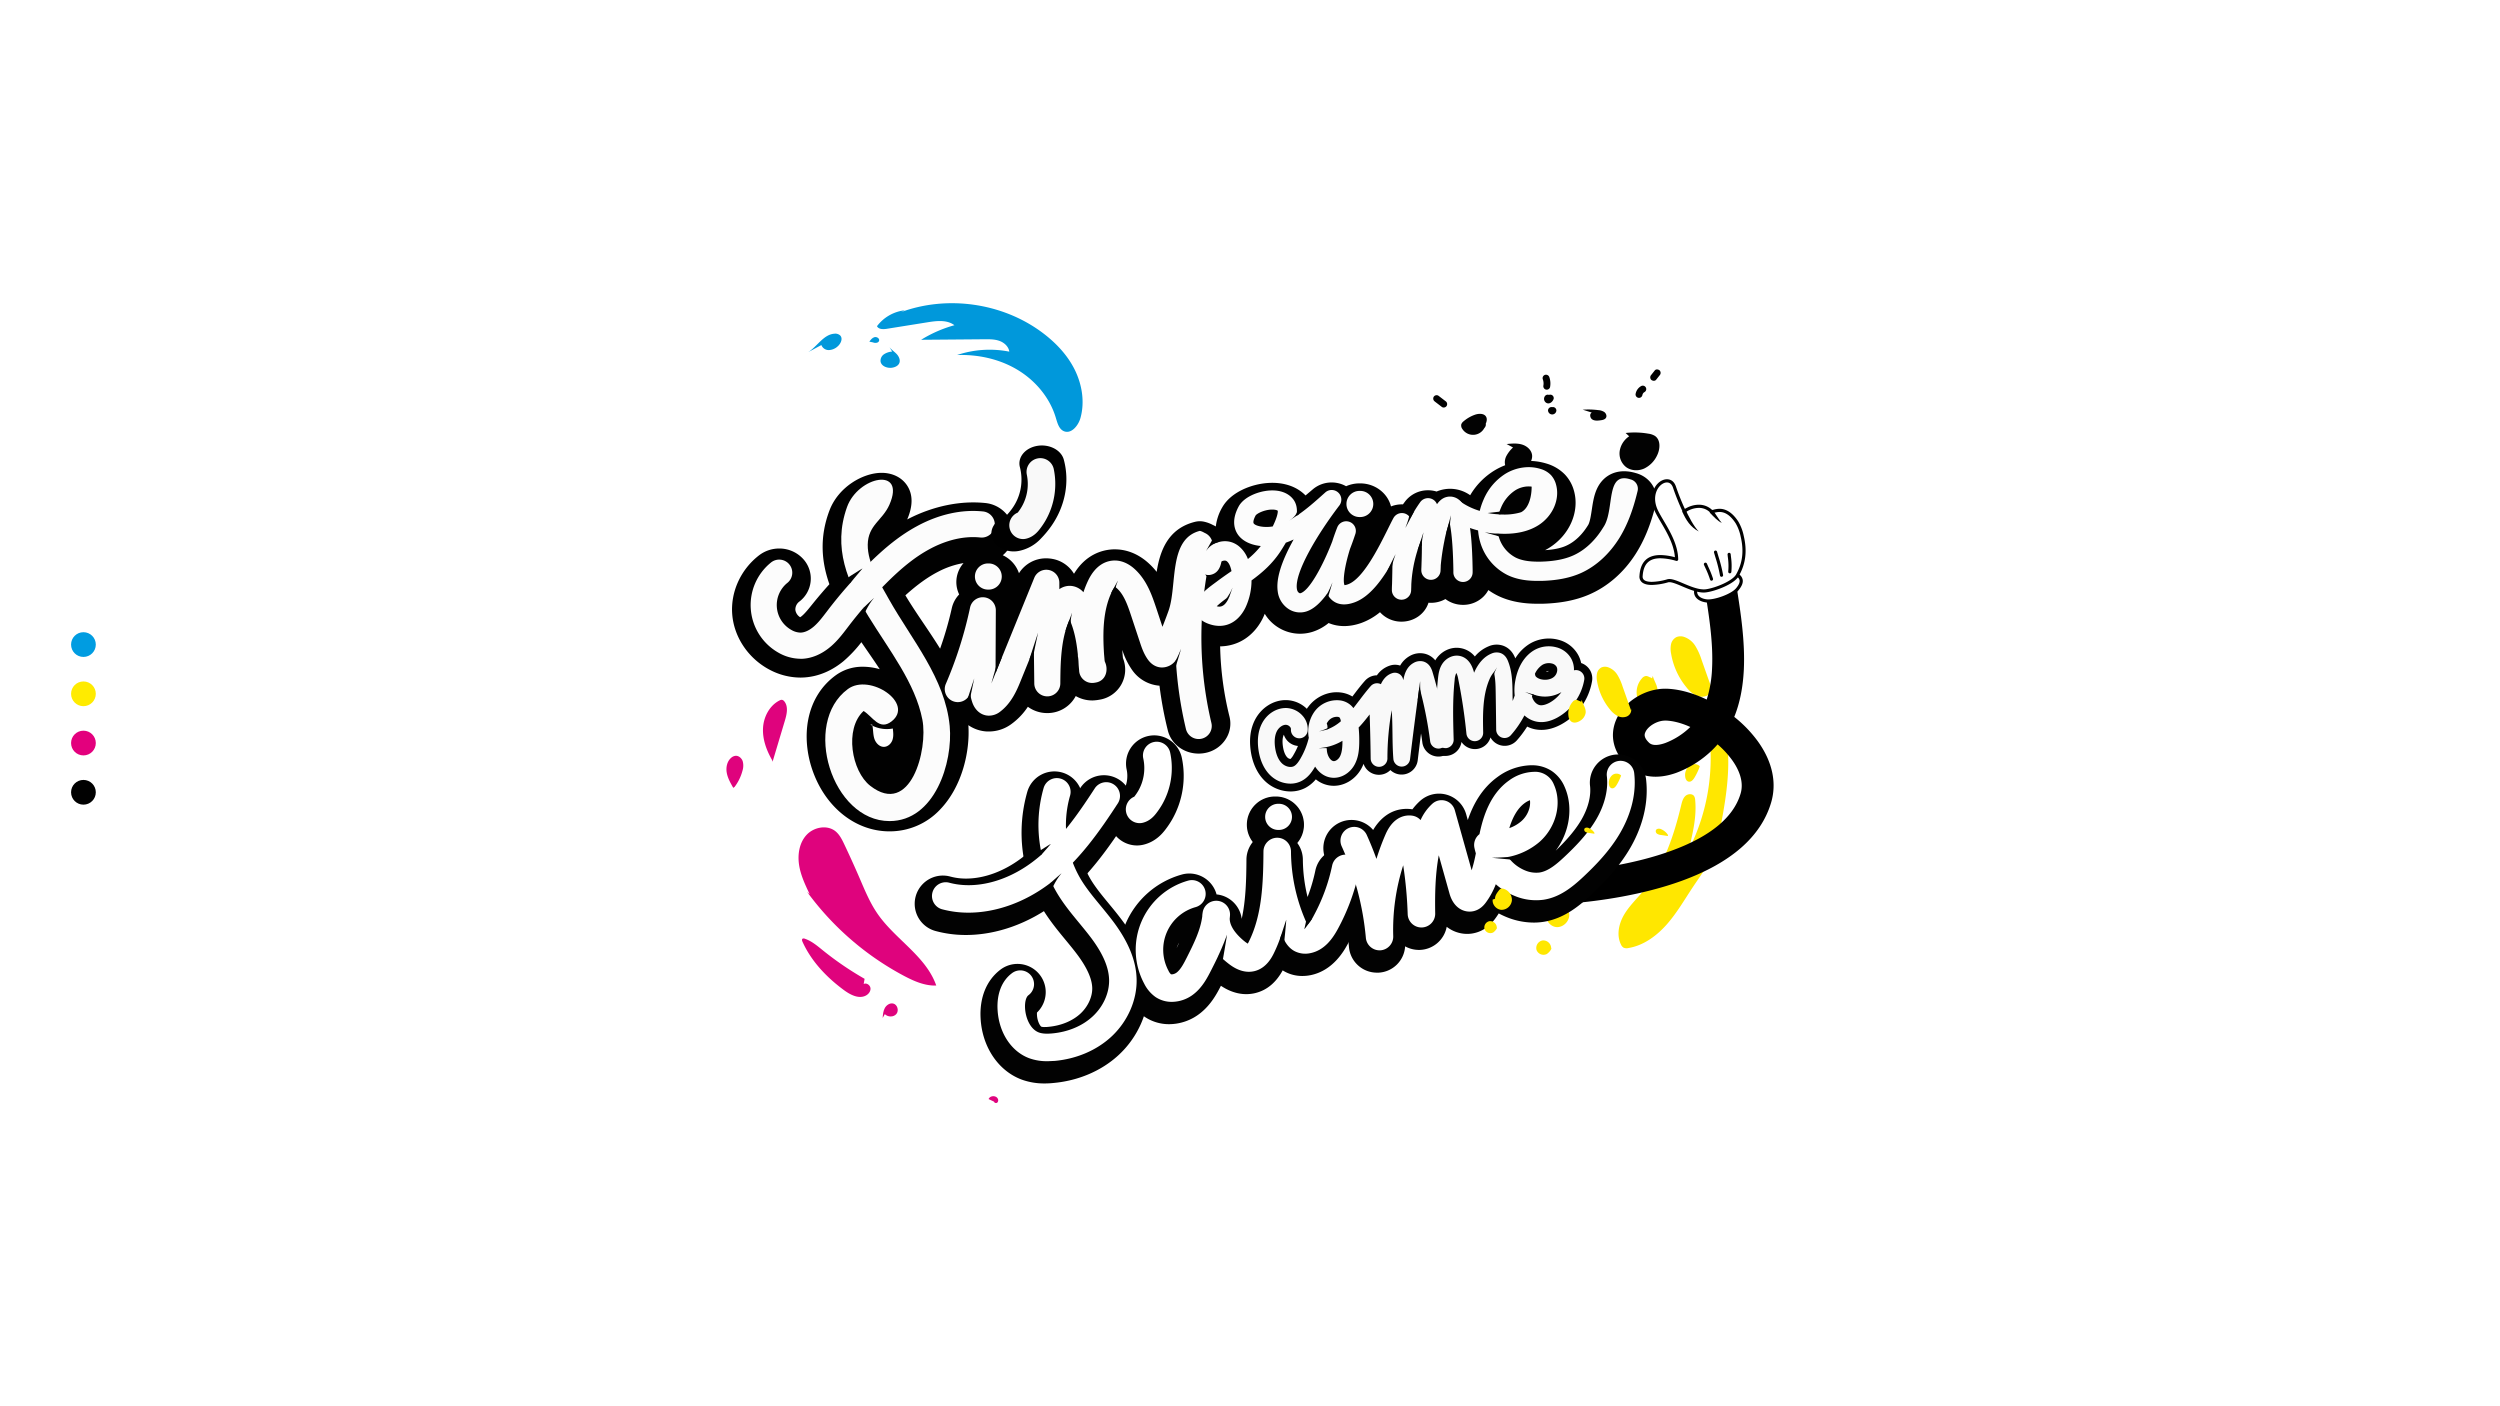 <svg xmlns="http://www.w3.org/2000/svg" viewBox="0 0 1920 1080"><defs><style>.cls-1{fill:#fff;}.cls-2{fill:#020202;}.cls-3{fill:#010101;}.cls-4{fill:#fcfcfc;}.cls-5{fill:#f9f9f9;}.cls-6{fill:#ffe700;}.cls-7{fill:#df037d;}.cls-8{fill:#0098db;}.cls-9{fill:#010202;}.cls-10{fill:#e3007d;}.cls-11{fill:#ffeb00;}.cls-12{fill:#009ce1;}</style></defs><title>jim</title><g id="Calque_2" data-name="Calque 2"><g id="Calque_1-2" data-name="Calque 1"><rect class="cls-1" width="1920" height="1080"/><path class="cls-2" d="M1126.09,323.68c-1.52,2.13-3,5.2-1.23,7.13a5,5,0,0,0,2.61,1.25,14.89,14.89,0,0,0,10.53-1.7c1.76-1,3.46-2.83,3.08-4.84-.45-2.41-3.79-3.29-5.95-2.12s-3.28,3.6-4,5.93a3.84,3.84,0,0,0-.27,2.08,2.76,2.76,0,0,0,3.24,1.77,6.39,6.39,0,0,0,3.34-2.23,21.09,21.09,0,0,0,3.47-5.2c.8-1.71,1.35-3.74.54-5.44-1.39-2.92-5.58-2.87-8.64-1.81a27.24,27.24,0,0,0-8.78,5.06,5.21,5.21,0,0,0-1.76,2.3,4.53,4.53,0,0,0,.79,3.57,9.78,9.78,0,0,0,17-.88"/><path class="cls-2" d="M1162,343.67a24.58,24.58,0,0,0-5.34,7c-1.19,2.71-1.4,6,.15,8.53a8.55,8.55,0,0,0,8.45,3.54,13.91,13.91,0,0,0,8.16-4.87c2-2.31,3.56-5.29,3.22-8.34-.44-3.94-3.94-7-7.74-8.13s-7.87-.77-11.81-.38"/><path class="cls-2" d="M1181,368.17a9.26,9.26,0,0,0-7.8,6.9,4.54,4.54,0,0,0,.48,3.7,4.82,4.82,0,0,0,3.17,1.64,12.37,12.37,0,0,0,13.67-9.17,2.2,2.2,0,0,0-.06-1.5,2.35,2.35,0,0,0-1.42-.9,71.56,71.56,0,0,0-10.1-2.48"/><path class="cls-2" d="M1156.3,373.87a2.23,2.23,0,0,0-.12,3.27,4.09,4.09,0,0,0,2.15-3.29l-2.07-.09"/><path class="cls-2" d="M1144.57,377.38c-.74.15-.06,1.58.52,1.09"/><path class="cls-2" d="M1190.76,390.4a1.52,1.52,0,0,0,.4,2.09,3.58,3.58,0,0,0,2.23-2.17"/><path class="cls-2" d="M1251.21,335.08a16.72,16.72,0,0,0-7.29,11.33,13.32,13.32,0,0,0,4.9,12.3c3.89,2.9,9.39,3.11,13.83,1.17a21.05,21.05,0,0,0,10-10.14c2.44-4.93,2.86-11.94-1.73-15a12.78,12.78,0,0,0-5-1.68,61.12,61.12,0,0,0-17.45-.53"/><path class="cls-2" d="M1222.51,316.86c-1.91.93-1.44,4.08.33,5.25s4.1,1,6.21.7c1.66-.2,3.57-.56,4.37-2s0-3.33-1.27-4.33a9.38,9.38,0,0,0-4.62-1.5,61.12,61.12,0,0,0-12-.34"/><path class="cls-2" d="M1258.79,302.83a5.82,5.82,0,0,1,2.91-4"/><path d="M1261.34,303.53c0-.19.08-.38.13-.57,0,0,.16-.51.07-.23s.13-.26.16-.32.21-.33.31-.5-.25.22,0,0,.27-.28.4-.42.23-.18,0,0a5.27,5.27,0,0,1,.59-.37,2.64,2.64,0,0,0-2.66-4.57,8.52,8.52,0,0,0-4.12,5.63,2.64,2.64,0,1,0,5.09,1.4Z"/><path class="cls-2" d="M1270,289.81l2.74-3.45"/><path d="M1271.87,291.68l2.74-3.45a2.72,2.72,0,0,0,0-3.74c-1-.88-2.82-1.15-3.74,0l-2.74,3.46a2.7,2.7,0,0,0,0,3.73c1,.88,2.82,1.16,3.74,0Z"/><path class="cls-2" d="M1230,389l3.44,5.51"/><path d="M1227.73,390.28l3.44,5.51c1.8,2.88,6.37.23,4.56-2.66l-3.44-5.52c-1.8-2.87-6.37-.22-4.56,2.67Z"/><path class="cls-2" d="M1237.55,403.44l1.38,2.75"/><path d="M1235.27,404.77l1.38,2.76a2.66,2.66,0,0,0,3.61.94,2.7,2.7,0,0,0,1-3.61l-1.38-2.76a2.65,2.65,0,0,0-3.61-.94,2.7,2.7,0,0,0-1,3.61Z"/><path class="cls-2" d="M1144.6,408.32l-5.52,5.5"/><path d="M1142.73,406.45l-5.51,5.51c-2.41,2.4,1.32,6.14,3.73,3.73l5.52-5.51c2.41-2.4-1.33-6.14-3.74-3.73Z"/><path class="cls-2" d="M1127.79,422.48l17-15.29"/><path d="M1129.65,424.35l17-15.29c2.53-2.28-1.21-6-3.74-3.74l-17,15.29c-2.54,2.28,1.21,6,3.73,3.74Z"/><path class="cls-2" d="M1103.32,306.15l5.46,4.19"/><path d="M1102,308.43l5.46,4.19a2.65,2.65,0,0,0,3.61-.94,2.71,2.71,0,0,0-.94-3.62l-5.47-4.19a2.65,2.65,0,0,0-3.61.94,2.71,2.71,0,0,0,1,3.62Z"/><path class="cls-2" d="M1187.9,296.64a11.61,11.61,0,0,0-.54-6.23"/><path d="M1190.44,297.34a14.88,14.88,0,0,0-.53-7.63,2.72,2.72,0,0,0-3.25-1.85,2.67,2.67,0,0,0-1.85,3.25,9.48,9.48,0,0,1,.54,4.83,2.72,2.72,0,0,0,1.84,3.25,2.66,2.66,0,0,0,3.25-1.85Z"/><path class="cls-2" d="M1188.71,305.69a.9.9,0,0,0,.36,1.5,2.27,2.27,0,0,0,1.59-1.6"/><path d="M1186.85,303.83a3.55,3.55,0,0,0,1.09,5.74c2.31,1,4.64-1.18,5.27-3.27a2.65,2.65,0,0,0-5.1-1.41c-.15.5.31-.53,0-.09s.42-.45.06-.06.5-.31.07-.06.58-.18.08,0h1.41a1.8,1.8,0,0,1,1.29,1.49c.07.62.07-.24,0,.38a1.79,1.79,0,0,1-.48,1.05,2.65,2.65,0,0,0,0-3.73,2.68,2.68,0,0,0-3.73,0Z"/><path class="cls-2" d="M1191.53,315.27c-.1.66,1.24.65,1.13,0"/><path d="M1188.89,315.27a3.21,3.21,0,0,0,6.41,0,2.64,2.64,0,1,0-5.28,0v.08a2.12,2.12,0,0,1,1.37-2.07c.26-.1.33-.13.2-.09s0,0,.5-.07c0,0,.77.14.46.06a1.36,1.36,0,0,1,1,.88,1.45,1.45,0,0,1,.61,1.21,2.67,2.67,0,0,0-2.65-2.64,2.7,2.7,0,0,0-2.64,2.64Z"/><path class="cls-3" d="M1258.79,364.15a23,23,0,0,0-2.7-.88,31.07,31.07,0,0,0-8.78-1.35c-9.37,0-17,5-20.92,13.65-2.24,4.95-3.08,10.48-3.88,15.84-.65,4.26-1.37,9.07-2.64,11.49l-.37.61-.51.8c-3.18,5-8.65,11.58-16.58,15-4.08,1.76-9.27,2.81-15.77,3.21,1-.52,2-1.08,2.91-1.66,15.83-9.79,23.75-27.86,19.25-43.95a29.3,29.3,0,0,0-7.1-12.63,32.48,32.48,0,0,0-14.11-8.3,46.54,46.54,0,0,0-13.59-2,50.67,50.67,0,0,0-25.35,6.81,54.67,54.67,0,0,0-19.55,19.55,26.59,26.59,0,0,0-25.8-2.84,20.74,20.74,0,0,0-2.23-.55,22.46,22.46,0,0,0-4.33-.42,22.08,22.08,0,0,0-17.68,8.66c-.54.72-1.07,1.44-1.6,2.17a22.78,22.78,0,0,0-9.18,1.58c-2.54-10.13-12.17-17.7-23.64-17.7h-.53a25.35,25.35,0,0,0-10.31,2.18,22.59,22.59,0,0,0-11.07-2.89,22.34,22.34,0,0,0-14.44,5.22l-1.31,1.11c-1.43,1.21-2.87,2.44-4.32,3.65-6.76-6.91-16.86-10.35-28.72-9.59-12.7.82-28.5,6.9-35.2,18.64a37.87,37.87,0,0,0-5,14.76,23.1,23.1,0,0,0-2.22-1.13l-.09-.05c-.43-.22-1.09-.57-1.91-.92a25.67,25.67,0,0,0-4.9-1.58,15.11,15.11,0,0,0-6.69.09c-21.21,5.15-27.15,22.84-29.61,38.46a54.08,54.08,0,0,0-6.65-7.06c-7.54-6.69-16.35-10.23-25.47-10.23-.94,0-1.9,0-2.83.11-7,.57-19.47,3.79-28.45,18.51l-.19,0a24.31,24.31,0,0,0-16.61-11.31,25.75,25.75,0,0,0-4.55-.41,24.46,24.46,0,0,0-21,11.44,23.5,23.5,0,0,0-12.44-13.81,22.55,22.55,0,0,0,8-14.82,22,22,0,0,0-5.27-16.9,24.54,24.54,0,0,0-16.34-8.41c-19-1.91-39.71,2.36-58.87,12.15l-.93.5c4.58-10.61,4.48-19.52-.33-26.49-4.09-5.92-11.14-9.32-19.33-9.32-14.28,0-33.14,10.79-40,28.83-7.81,20.61-6.19,39.36-.08,56.7q-6.32,7-12.23,14.29l-1.27,1.57c-2.74,3.41-5.33,6.63-7.7,8.59a11.26,11.26,0,0,1-1.25.91,7.85,7.85,0,0,1-3.69-5.61,7.62,7.62,0,0,1,2.81-6.22,22.22,22.22,0,0,0,3.67-32.36,24.69,24.69,0,0,0-18.93-8.58,25.28,25.28,0,0,0-15.24,5.09c-14.33,10.94-22.28,28.52-20.76,45.89s12.43,33.46,28.47,42a50.91,50.91,0,0,0,23.78,6.14H615c14.65-.11,25.91-6.9,32.78-12.58a96.68,96.68,0,0,0,13.76-14.59c1.44,2.11,2.88,4.2,4.3,6.27,3.37,4.88,6.68,9.69,9.8,14.46a46.78,46.78,0,0,0-13-1.88,34.7,34.7,0,0,0-20,6c-11.43,8-19,19.85-21.87,34.34-2.43,12.25-1.3,26.13,3.19,39.08,9.92,28.56,33.13,47,59.15,47a52.86,52.86,0,0,0,38.9-16.78c17-17.69,23.05-44.78,21.7-64.77a27.46,27.46,0,0,0,14.31,4.85c.52,0,1,0,1.53,0A29,29,0,0,0,776.84,556a51,51,0,0,0,12.56-13.2,25,25,0,0,0,14.87,4.84,24.53,24.53,0,0,0,21.9-13.08,25,25,0,0,0,12.58,3.38c.59,0,1.2,0,1.77-.07a31.56,31.56,0,0,0,3.61-.46,23.39,23.39,0,0,0,18.28-32c-.09-.92-.17-1.84-.26-2.76-.08-1.16-.16-2.34-.22-3.53a55.82,55.82,0,0,0,8,16.08,28.18,28.18,0,0,0,19.64,11.33l.92.08a285.72,285.72,0,0,0,6.43,34.46c2.61,10.42,12.33,17.69,23.64,17.69a26,26,0,0,0,5.63-.62,24.14,24.14,0,0,0,15.07-10.33,21.84,21.84,0,0,0,3-17.4,243.54,243.54,0,0,1-7.19-54c13.68-.17,25.42-7.66,32.26-20.63a47.72,47.72,0,0,0,2-4.4,31.17,31.17,0,0,0,9,9.62,31.75,31.75,0,0,0,18.13,5.71,32.33,32.33,0,0,0,9.43-1.42,37.14,37.14,0,0,0,12.5-6.82c7.3,3.13,16,3.17,25,0a48.57,48.57,0,0,0,14.45-8.3,22.09,22.09,0,0,0,16.05,7.26h.46c9.81,0,18.05-6.06,20.73-14.54a17.57,17.57,0,0,0,2,.08,22.48,22.48,0,0,0,11-2.9,22.39,22.39,0,0,0,13.56,4.46h.54a22.11,22.11,0,0,0,15.16-6.37,20.58,20.58,0,0,0,3.71-5,52.2,52.2,0,0,0,8.66,5c8.21,3.71,17.74,5.52,29.15,5.52,1.2,0,2.37,0,3.49,0,14-.35,25.79-2.64,35.94-7,14.25-6.1,26.6-16.83,35.72-31,6.71-10.44,11.64-22.46,15.5-37.82C1274,378,1268.62,368,1258.79,364.15Zm-573.33,204c-.9,2.77-3.38,5.31-6.44,5.43-3.72.15-6.64-3.2-7.63-6.6-.91-3.12-.75-6.44-1.34-9.63-.56-.28-1.11-.57-1.64-.9l1.48.07c.07.27.11.55.16.83a24.85,24.85,0,0,0,15.63,2.15C686,562.34,686.36,565.32,685.46,568.1Zm51.17-111.6A22.4,22.4,0,0,0,731,467a269,269,0,0,1-9,31.17c-4.11-6.65-8.48-13.14-12.81-19.57-5-7.38-9.67-14.36-13.86-21.4,9.34-8.38,17.37-14.13,25.47-18.27A65.44,65.44,0,0,1,740,432.45,22.19,22.19,0,0,0,734.47,447,21.93,21.93,0,0,0,736.63,456.5Z"/><path class="cls-4" d="M683.16,630.59c-44.3,0-67.53-75.23-32-101.4,16.81-12.4,51.47,11,33.53,24.86-9.47,7.31-14.46-3.78-21.47-8-14.88,13.78-9.19,46.29,5.11,57.43,31,24.17,44.48-27.79,40.07-50.69-10.9-56.57-80.33-100.79-57.88-163.39,8.45-23.57,45.46-31.34,32.58-1.84-5.31,12.16-16.47,15.61-16.68,30.79-.19,14.25,9.69,30.19,16.41,42.11,17.33,30.76,43.06,60.55,46.54,97.12C732,585.62,717.92,630.59,683.16,630.59Z"/><path class="cls-4" d="M614.66,505.93a34.48,34.48,0,0,1-16.78-4.65A42,42,0,0,1,592.13,432a10,10,0,0,1,12.59,15.64,21.88,21.88,0,0,0,3,36.12,14.47,14.47,0,0,0,6.93,2.08h.07c3.22,0,6.93-1.73,10.46-4.81s6.47-7,9.67-11.18l1.25-1.64a348,348,0,0,1,29.52-33.75c14.15-14.22,26.12-23.61,38.8-30.46,16.75-9.05,34.24-12.92,50.58-11.2a10,10,0,0,1-2.1,20c-15.54-1.63-29.75,3.93-38.94,8.9-10.88,5.87-21.4,14.19-34.11,27a325.68,325.68,0,0,0-27.81,31.79l-1.22,1.6c-3.66,4.81-7.44,9.77-12.44,14.14-7.25,6.32-15.37,9.7-23.5,9.76Z"/><path class="cls-4" d="M759.31,452.81h-.53a10,10,0,1,1,0-20.08h.53a10,10,0,1,1,0,20.08Z"/><path class="cls-4" d="M920.55,567.58a10.05,10.05,0,0,1-9.76-7.72A304,304,0,0,1,903.07,507a13,13,0,0,1-11.92,5.56c-2.62-.29-6.42-1.58-9.61-6.06s-4.81-9.39-6.12-13.36l-6.54-19.75c-2.51-7.6-5.36-16.21-10.73-21.24a8.66,8.66,0,0,0-1.81-1.36,13.39,13.39,0,0,0-2.57,3.94c-6.84,14.42-6.91,31.62-5.84,47.94q.18,1.88.33,3.75a9.89,9.89,0,0,0,.27,1.78c3,6.22.86,14.68-7,16a16.05,16.05,0,0,1-2,.28,10,10,0,0,1-10.74-9.18c0-.6-.09-1.21-.14-1.81s-.11-1.22-.16-1.84c-.2-2.54-.2-5.71-.68-7.57,0-.73,0-1.45-.1-2.17-1-9.38-2.74-18.27-6.26-26.1-6.82,14.89-7,33.57-7.12,49a10,10,0,0,1-10,10h0a10,10,0,0,1-10-9.94L794,498l-9.75,24c-3,7.5-7.21,17.76-16,24.46a14,14,0,0,1-9.33,3.16c-5.53-.3-10.09-4.1-12.19-10.16a37.12,37.12,0,0,1-1.64-6.9l-.26.6a10,10,0,1,1-18.44-7.93,313,313,0,0,0,18.58-58.41A10,10,0,0,1,764.79,469l-.22,48c.36-.86.71-1.72,1-2.56L794.23,444a10,10,0,0,1,19.34,3.68l0,4.81a13.78,13.78,0,0,1,9.26-2.5,14.29,14.29,0,0,1,9.25,4.86,76.42,76.42,0,0,1,3.51-8.8c5.67-12,13.42-15,18.91-15.51,6-.52,12,1.86,17.34,6.87C881,446,884.84,457.65,888,467l4.76,14.4q2-5,3.88-10.13c.25-.68.49-1.36.73-2,7-19.35-.37-55.28,24.11-61.56a10.25,10.25,0,0,1,2.1.72c.61.28,1.16.63,1.75.91a10,10,0,0,1,6,9.27,10.43,10.43,0,0,1-.16,1.74c-6.72,6.32-9.9,13.72-4.62,22.24-.13.76-.25,1.55-.38,2.34a285.26,285.26,0,0,0,4.18,110.29,10,10,0,0,1-7.45,12.09A9.83,9.83,0,0,1,920.55,567.58Z"/><path class="cls-4" d="M936.55,480.68a23.2,23.2,0,0,1-6.42-.94c-7-2-11-5.66-11.92-10.79-1.62-9.06,7.77-16,14.62-21.07l1.46-1.08c3.67-2.77,7.28-5.27,10.78-7.69l.72-.49c-.69-3.54-1.95-6.35-3.62-7.61-.89-.66-2.17-.6-3.64-.06-.4.18-.43.38-.53.68-.89,4.54-3,8.77-8.29,9.83s-9.51-3.17-9.51-8.46a12.82,12.82,0,0,1,7.29-11.52,16.5,16.5,0,0,0,.75-1.79,20,20,0,0,1,1.81-1.06c6.3-3.32,13.9-4.78,21,.55a23.16,23.16,0,0,1,7.34,10.16,65,65,0,0,0,9.91-10c-6.5-.66-13-3-17-8-2.68-3.39-6.24-10.81,0-22.39,3.91-7.23,14.84-11.63,23.62-12.23,8.19-.55,14.74,1.94,18.47,7q3.5,4.79,2.39,12.47c7.38-4.88,14.3-11.08,20.72-16.82l1.31-1.17a7.4,7.4,0,0,1,10.82,10C1011.09,411.2,994.19,440,996,452.2c.31,2.13,1.16,2.75,1.52,3,.75.55,1,.46,1.45.32,6.57-2.13,16.8-20.55,24.16-39.57,1.81-5.64,3.46-9.86,3.94-11.06a7.4,7.4,0,0,1,13.91,5c-.7,2.14-2.12,6.38-4.16,11.66-4.18,13.32-5.7,24.54-4.23,27.85a10.15,10.15,0,0,0,2.76-.69c11.53-4.26,23.38-28.06,30.46-42.28,1.56-3.14,3-6.1,4.34-8.54a7.4,7.4,0,0,1,13,0,115.49,115.49,0,0,1,7.54-12.19,7.4,7.4,0,0,1,12.92,1.55,16.09,16.09,0,0,1,2.94-3.28,10.85,10.85,0,0,1,9.8-2.25c10.06,2.7,14,17.78,14.63,55.66,0,.85,0,1.55,0,2a7.4,7.4,0,0,1-7.21,7.58h-.19a7.4,7.4,0,0,1-7.39-7.22c0-.53,0-1.27,0-2.18-.33-20.46-1.75-31.16-3-36.71a98.94,98.94,0,0,0-4,15,175.39,175.39,0,0,0-2.7,18.42c0,1.31-.09,2.61-.14,3.92a7.39,7.39,0,0,1-7.33,7.12h-.06a7.4,7.4,0,0,1-7.39-7c0-.48,0-1.38.07-2.61.26-7.26.5-14.63.3-21.94a104.8,104.8,0,0,0-8.06,35.12c0,1.51-.08,3-.13,4.54a7.38,7.38,0,0,1-7.39,7.16h-.14a7.4,7.4,0,0,1-7.26-7.45c0-1.6.06-3.2.14-4.8.15-5.6.25-11.23.31-16.85-7.77,13.68-17.28,26.77-29,31.08-9.63,3.56-15.27.6-18.3-2.51a14.89,14.89,0,0,1-2.84-4.15c-4.78,6.62-10.12,11.81-15.81,13.65a16.09,16.09,0,0,1-14.75-2.47,18.81,18.81,0,0,1-7.41-12.83c-1.39-9.56,2.61-22.65,12.22-39.93-1.95.91-3.95,1.74-6,2.46-1.21,2.09-2.55,4.27-4,6.52-6.42,9.85-14.29,16.6-22.35,22.48a49.17,49.17,0,0,1-4.69,20.92C952,475.78,944.81,480.68,936.55,480.68Zm-2.09-15.09c1.77.5,5.48,1.26,8.81-5.42a24.23,24.23,0,0,0,1-2.39l-1.1.83-1.58,1.17A77.27,77.27,0,0,0,934.46,465.59Zm42.66-74.24h-.56c-5.84.2-11.33,3.1-12.25,4.55-1.54,2.86-2.1,5.29-1.4,6.17,1.65,2.08,8.31,3.32,14.56,2.23,3-6.15,4.12-10.41,3.83-12.06C980.8,391.84,979.41,391.35,977.12,391.35Z"/><path class="cls-4" d="M1180.86,446.12c-6.94,0-15.26-.73-23-4.44a41,41,0,0,1-21.15-25.63,44.5,44.5,0,0,1-1.54-8.67,67.34,67.34,0,0,1-23-10.71,7.4,7.4,0,0,1,8.75-11.93,51.24,51.24,0,0,0,15.53,7.62,51.15,51.15,0,0,1,2.93-8.64,43.43,43.43,0,0,1,16.75-19.84c8.34-5.09,18.48-6.47,27.13-3.69a17.82,17.82,0,0,1,8,4.81,17.29,17.29,0,0,1,3.83,7.36c3,11.12-2.5,23.78-13.25,30.8-7.73,5-17.82,7.3-30,6.7l-1.37-.08c.15.76.33,1.5.54,2.23a26,26,0,0,0,13.29,16.33c6.08,2.91,13.52,3.1,19.31,3,10.1-.28,18.19-1.85,24.74-4.81,11.25-5.09,18.65-14.44,22.88-21.39q.33-.52.63-1c.21-.36.42-.72.62-1.08,7.21-13.73,1-41,19.71-34.9a7.37,7.37,0,0,1,5.49,8.91c-3.51,14.72-7.89,26.1-13.81,35.81C1236.2,425.3,1226,434.7,1214.4,440c-8.38,3.79-18.34,5.79-30.44,6.12C1183,446.1,1181.93,446.12,1180.86,446.12ZM1151,395l1.5.09a45,45,0,0,0,14.6-1.38l1.21-.38c6-3.15,8-12.33,8-19.59-.41-.06-.82-.1-1.23-.13a19.34,19.34,0,0,0-11.28,2.91,29.1,29.1,0,0,0-10.94,13.19A34.93,34.93,0,0,0,1151,395Z"/><path class="cls-4" d="M1044.64,397.09h-.53a10,10,0,1,1,0-20.08h.53a10,10,0,0,1,0,20.08Z"/><path d="M778.6,423.5c-7.75,0-14.8-4.21-16.73-10.51-2-6.68,2.37-13.41,10-16l.35-.36A50.91,50.91,0,0,0,777,391a38,38,0,0,0,6.29-32.17c-2-7.45,3.91-14.78,13.22-16.39S815,345.59,817,353c4.7,17.44,1,36.31-10.12,51.76a79.21,79.21,0,0,1-7.35,8.74,31.42,31.42,0,0,1-16.81,9.57A21.46,21.46,0,0,1,778.6,423.5Z"/><path class="cls-5" d="M785.7,414a10.57,10.57,0,0,1-4.09-20.31l.21-.27a37.82,37.82,0,0,0,2.9-4.31,35.08,35.08,0,0,0,3.86-24.65A10.57,10.57,0,0,1,809.24,360a56.52,56.52,0,0,1-6.2,39.65,59.09,59.09,0,0,1-4.51,6.7c-1.25,1.62-4.59,5.93-10.3,7.33A10.43,10.43,0,0,1,785.7,414Z"/><path class="cls-6" d="M1316.07,553.05c0-1.7-2.78-2-3.8-.64s-.77,3.24-.49,4.91a155.43,155.43,0,0,1-14.89,95.48c3.11-12.6,6.25-25.48,5-38.4a6.3,6.3,0,0,0-.79-2.94c-1.43-2.17-5-1.85-6.82-.05s-2.53,4.47-3.13,7c-5.6,23.48-13.5,47.1-28.92,65.67-5.08,6.12-11,11.67-15,18.55s-5.88,15.67-2.32,22.78a5.32,5.32,0,0,0,2,2.4,5.83,5.83,0,0,0,3.7.28c11.61-1.91,21.7-9.33,29.49-18.16s13.67-19.13,20.2-28.92c5.25-7.86,11-15.49,14.79-24.13,3.5-8,5.28-16.56,6.9-25.11,4.08-21.61,7.27-43.8,3.92-65.54a24.9,24.9,0,0,0-2.82-9.2c-1.66-2.76-4.53-5-7.75-5.1Z"/><path class="cls-6" d="M1305.43,588.64a48.67,48.67,0,0,1-4.06,8.57c-1,1.65-2.53,3.45-4.42,3.1s-2.67-2.46-2.77-4.3a9.29,9.29,0,0,1,3.08-7.75c2.26-1.8,5.84-2,7.94,0Z"/><path class="cls-6" d="M1280.85,641a12.17,12.17,0,0,0-5.56-4.37c-1.29-.4-3-.23-3.56,1a2.37,2.37,0,0,0,1,2.73,6.8,6.8,0,0,0,3,.92l5.3.79"/><path class="cls-6" d="M1314.59,528.77l-7.75-21.92a48.83,48.83,0,0,0-4.72-10.59,16.49,16.49,0,0,0-8.85-7.15,8.32,8.32,0,0,0-5.82.21,8.06,8.06,0,0,0-4.13,5.61,18.42,18.42,0,0,0,.1,7.17,55,55,0,0,0,11.82,25.82,22.25,22.25,0,0,0,6.71,5.86,10.34,10.34,0,0,0,8.66.65c2.75-1.19,4.74-4.25,4.15-7.18"/><path class="cls-6" d="M1269.33,519.07c1,4.06,4,7.71,3.58,11.86-.29,3.1-2.51,5.72-5.13,7.4-2.38,1.53-5.64,2.39-8,.78a7.28,7.28,0,0,1-2.65-4.89A16.06,16.06,0,0,1,1261,521a4.64,4.64,0,0,1,3.17-1.84,5.08,5.08,0,0,1,2.25.68c2.35,1.14.16-.27,2.35,1.14Z"/><path class="cls-6" d="M1189.7,701.74c-.1-2.81,1.71-5.29,3.44-7.51a4.57,4.57,0,0,1,2-1.73,3.8,3.8,0,0,1,2.06.06,10.71,10.71,0,0,1,8,10.47c-.23,4.75-4.53,9-9.28,9s-9-4.73-8.39-9.45Z"/><path class="cls-6" d="M1191.48,728.68a10.86,10.86,0,0,1-3.52,4,5.73,5.73,0,0,1-7.92-3.15,5.9,5.9,0,0,1,4.6-7.26,6.08,6.08,0,0,1,6.64,5.57Z"/><path class="cls-7" d="M619.8,684.89a220,220,0,0,0,74,64.33c7.86,4.19,16.35,8,25.24,7.68-7.83-22.54-31.4-35.36-45-55-5.91-8.5-9.85-18.16-13.94-27.67q-5.62-13-11.73-25.87c-1.76-3.71-3.66-7.53-6.88-10.07-6.38-5-16.45-3.08-22,2.87s-7,14.78-5.84,22.8,4.71,15.5,8.2,22.82"/><path class="cls-7" d="M664,751.73a242.59,242.59,0,0,1-32-21.82c-4.35-3.51-8.72-7.25-14-9a1.83,1.83,0,0,0-1.63,0c-.68.49-.42,1.55-.07,2.32,6.75,15,18.48,27.3,31.7,37.07,4.89,3.62,11.28,7.05,16.75,4.41,2.19-1.06,4-3.3,3.78-5.72s-3.09-4.44-5.21-3.26"/><path class="cls-7" d="M679.55,778.86c2.35,2.37,6.76,2.44,8.88-.14s.8-7.26-2.45-8c-2.55-.6-5.18,1.17-6.44,3.46s-1.48,5-1.66,7.61"/><path class="cls-7" d="M763.46,846.1c.16,1,1.75,1.37,2.52.63a2.55,2.55,0,0,0,.27-3c-1.34-2.62-5.94-2.39-7,.36"/><path class="cls-7" d="M793.47,816.5a3.45,3.45,0,0,0,4.59-3.2,12.14,12.14,0,0,0-9.12.05"/><path class="cls-7" d="M593,583.76c-4.34-7.47-7.44-16-7-24.59s5-17.36,12.71-21.23a3.4,3.4,0,0,1,1.8-.48,3,3,0,0,1,1.9,1.27c3.17,4,1.85,9.8.39,14.69L593.34,585"/><path class="cls-7" d="M563.16,605.07c-2.1-3.64-4.24-7.38-5-11.51s.18-8.82,3.37-11.56a6,6,0,0,1,3.36-1.54c2.47-.19,4.71,1.82,5.51,4.17a12.94,12.94,0,0,1-.2,7.34,35.35,35.35,0,0,1-6,12.33"/><path class="cls-8" d="M691.75,239.79c35.73-13.23,78-7.2,108.57,15.52,10.24,7.61,19.31,17.08,25,28.48s7.89,24.84,4.5,37.14c-1.65,6-7.17,12.71-12.87,10.18-3.66-1.64-4.82-6.14-6-10-4.54-15.53-15.66-28.79-29.55-37.12S751.13,272.13,735,272.67a78.46,78.46,0,0,1,40.15-2.6c-.52-3.86-3.81-6.88-7.46-8.22s-7.63-1.33-11.52-1.3l-48.75.41A97.74,97.74,0,0,1,733,249.77c-5.67-4.32-13.6-3.39-20.63-2.26l-31.23,5c-2.77.45-6.32.53-7.61-2a31.12,31.12,0,0,1,21.36-12.21"/><path class="cls-8" d="M630.82,265a6,6,0,0,0,5.71,3.86,10.52,10.52,0,0,0,6.67-2.73c2.51-2.1,4.33-6.11,2.08-8.48a5.6,5.6,0,0,0-4.55-1.36c-8.29.65-13,9.67-20,14.13"/><path class="cls-8" d="M685.16,270a13.09,13.09,0,0,0-6.12,2,6,6,0,0,0-2.78,5.5c.47,3.67,5,5.4,8.65,4.93,2.41-.31,5-1.47,5.83-3.75s-.41-5-2.13-6.81-3.91-3.21-5.45-5.19"/><path class="cls-8" d="M670,262.86c1.89.82,4.79.72,5.19-1.3.35-1.75-1.89-3.09-3.61-2.62s-2.89,2-3.93,3.46"/><path d="M1206,693.84l-2-24.32c21-1.77,51.7-6,79.23-16,30.09-10.91,48.11-25.7,53.54-44,2.93-9.84-2-19.59-6.66-26a70.59,70.59,0,0,0-11-11.84q-2.11,2.44-4.46,4.71a80,80,0,0,1-27.33,17.17c-15,5.36-28.36,3.39-37.66-5.54-10.53-10.1-13.63-22.89-8.51-35.08,5.94-14.15,22.62-24.47,38.83-24,9.68.3,20.39,3.33,30.78,8.32a91,91,0,0,0,4.11-24.14c.94-19.13-2.27-39.52-5.09-57.51l-.45-2.85,24.12-3.77.45,2.84c2.85,18.2,6.41,40.85,5.36,62.48-.68,13.78-3.11,25.81-7.35,36.26a96.67,96.67,0,0,1,18,18.61c11.28,15.61,14.84,32,10.28,47.29-7.76,26.1-30.85,46.27-68.62,60C1261.46,687.4,1228.43,692,1206,693.84Zm72.78-140.42c-6,0-13.18,4.21-15.19,9-.51,1.21-1.57,3.73,2.9,8,2.92,2.8,8.43,1.64,12.54.17a56.26,56.26,0,0,0,18.55-11.71c.2-.18.38-.37.57-.56-6.61-3-13.2-4.75-19-4.93Z"/><g id="layer1"><g id="g5550"><g id="g3915-8-3-0-5"><path id="path3894-3-6-1-5" class="cls-1" d="M1334.62,441.87c4.34,3,2.71,6.86-.21,10.51-4.13,5.15-18,9.81-23.79,9.11-5.31-.65-8.84-3.54-8.31-7.66"/><path d="M1311.91,462.77a12.88,12.88,0,0,1-1.44-.08c-3.54-.43-6.38-1.8-8-3.87a6.75,6.75,0,0,1-1.38-5.15,1.21,1.21,0,0,1,2.39.31,4.37,4.37,0,0,0,.9,3.36c1.2,1.55,3.46,2.59,6.36,2.94,5.55.68,18.92-3.94,22.7-8.66,2-2.44,2.8-4.38,2.57-5.91a4.27,4.27,0,0,0-2.09-2.84,1.21,1.21,0,0,1,1.37-2,6.66,6.66,0,0,1,3.12,4.49c.33,2.26-.64,4.73-3.08,7.77C1331.31,458.17,1318.75,462.77,1311.91,462.77Z"/><path id="path3112-8-6-0-7" class="cls-1" d="M1260.33,442.38c-.54,8.81,15.85,5.1,20.4,3.7,5.47-1.68,19.52,9,29.69,7.66,6.9-.94,20.76-6.27,24-11.95,5.48-9.74,6.11-19.39,3.65-29.86-.87-3.71-2.17-7.86-4.09-10.78-8.18-12.45-16-8.89-19.3-8-4.45-5-13-6.22-21.15-.42a184,184,0,0,1-7.55-18.74c-4.14-11.81-22.39.42-13.76,18.48,4.33,9.07,15.26,22.68,15.45,37.14C1273.2,425.5,1261.31,426.43,1260.33,442.38Z"/><path d="M1308.52,455.07c-5.36,0-11.34-2.53-16.61-4.76-3.88-1.65-7.54-3.2-9.85-3.2a3.12,3.12,0,0,0-1,.13,48.81,48.81,0,0,1-12.48,2c-3.77,0-6.47-.84-8-2.48a5.7,5.7,0,0,1-1.47-4.48c.64-10.6,6-16,16-16a45,45,0,0,1,11.21,1.67c-.69-9.82-6.28-19.32-10.83-27-1.69-2.87-3.29-5.59-4.43-8-3.26-6.83-3.21-13.8.14-19.12,2.24-3.55,5.68-5.76,9-5.76s5.66,2,6.88,5.48a177,177,0,0,0,6.92,17.34,19.94,19.94,0,0,1,10.6-3.27,14.63,14.63,0,0,1,10.41,4.13l.07,0a18,18,0,0,1,5.48-1c5.32,0,10.16,3.26,14.39,9.69a35.89,35.89,0,0,1,4.26,11.17c2.72,11.55,1.52,21.32-3.78,30.73-3.61,6.43-18.31,11.67-24.84,12.56A15.33,15.33,0,0,1,1308.52,455.07Zm-26.46-10.38c2.8,0,6.5,1.57,10.79,3.39,5.06,2.14,10.8,4.57,15.67,4.57a12.13,12.13,0,0,0,1.74-.11c7.11-1,20.21-6.28,23.07-11.35,5-8.85,6.1-18.06,3.52-29a33.33,33.33,0,0,0-3.92-10.39c-3.81-5.79-7.85-8.61-12.37-8.61a16.12,16.12,0,0,0-4.78.88l-.82.24a1.22,1.22,0,0,1-1.22-.36,12,12,0,0,0-9.14-3.89,18.1,18.1,0,0,0-10.41,3.64,1.21,1.21,0,0,1-1,.19,1.24,1.24,0,0,1-.79-.66,185.76,185.76,0,0,1-7.59-18.85c-.87-2.49-2.51-3.86-4.6-3.86-2.43,0-5.15,1.82-6.92,4.63-1.37,2.18-4.12,8.17,0,16.79,1.1,2.3,2.67,5,4.33,7.79,4.94,8.38,11.09,18.81,11.24,29.85a1.2,1.2,0,0,1-1.54,1.18,45.26,45.26,0,0,0-12.16-2c-8.71,0-13,4.35-13.6,13.71a3.41,3.41,0,0,0,.82,2.68c1.05,1.12,3.22,1.71,6.25,1.71a45.35,45.35,0,0,0,11.77-1.93A5.88,5.88,0,0,1,1282.06,444.69Z"/><path id="path3882-8-1-4-0" d="M1291.94,392.91c3.11,6.84,6.3,11.81,12.69,15.27-3.66-3.64-8.18-12.13-10.54-17.72Z"/><path id="path3884-7-6-0-7" d="M1315.11,391.46l-2.1,2.14c3,3.14,6.28,6.69,9.33,8C1320.83,400.18,1317.34,394.22,1315.11,391.46Z"/><path d="M1328.49,440.32h-.08a1.22,1.22,0,0,1-1.13-1.29,46.53,46.53,0,0,0-.23-10.62c-.1-.78-.2-1.59-.28-2.5a1.21,1.21,0,1,1,2.41-.21c.08.86.17,1.61.27,2.41a48.94,48.94,0,0,1,.24,11.08A1.2,1.2,0,0,1,1328.49,440.32Z"/><path d="M1322.14,443a1.22,1.22,0,0,1-1.19-1,109.83,109.83,0,0,0-3.35-13.48c-.4-1.32-.81-2.67-1.22-4.13a1.21,1.21,0,1,1,2.33-.65c.4,1.43.81,2.78,1.2,4.08a110.68,110.68,0,0,1,3.42,13.74,1.21,1.21,0,0,1-1,1.41Z"/><path d="M1314.49,446a1.2,1.2,0,0,1-1.15-.83,71.08,71.08,0,0,0-3.6-9c-.35-.76-.71-1.52-1.07-2.34a1.21,1.21,0,0,1,2.21-1c.36.81.71,1.55,1,2.3a73.48,73.48,0,0,1,3.7,9.25,1.21,1.21,0,0,1-1.14,1.58Z"/></g></g></g><path class="cls-3" d="M991.08,607.84a28.57,28.57,0,0,1-19.68-8.08c-5.85-5.66-9.62-13.82-10.91-23.59-1.17-8.83-.07-16.63,3.26-23.18,4.85-9.51,14.34-15.55,24.26-15.3a23.23,23.23,0,0,1,15.65,6.68c.3-.48.62-1,1-1.4,5.84-8,15.69-12.34,25.06-11.13a22,22,0,0,1,8.91,3.09l.63-.83c2.81-3.7,5.71-7.53,9-11.24a12.44,12.44,0,0,1,9.2-4.22,19.41,19.41,0,0,1,10-7.48,12.47,12.47,0,0,1,7.85,0,19.37,19.37,0,0,1,7.33-7.34,15.83,15.83,0,0,1,12-1.65c3.81,1.05,8.87,4,11.31,12.11A328.18,328.18,0,0,1,1117.07,567a12.46,12.46,0,1,1-24.72,3.16q-.43-3.43-1-6.87c-.87,6.88-1.71,13.76-2.54,20.6a12.46,12.46,0,0,1-21,7.51,12.46,12.46,0,0,1-20.6-4.79,29.73,29.73,0,0,1-1.69,3.64c-4.72,8.61-13.57,13.79-22.56,13.19a21.73,21.73,0,0,1-12.41-4.91,27.34,27.34,0,0,1-8.12,6.63A24.54,24.54,0,0,1,991.08,607.84ZM986,564.25l0,0c-1,1.94-1.26,4.92-.77,8.61.54,4.08,1.79,7.26,3.53,8.94a4,4,0,0,0,2.34,1.09,13.19,13.19,0,0,0,2.37-3.25,52.51,52.51,0,0,0,3.36-6.76h-.08A12.46,12.46,0,0,1,986,564.25Z"/><path class="cls-3" d="M1110,580.55a12.47,12.47,0,0,1-12.45-12.1c-.44-15.73-.91-32,.88-48.35.42-3.84,1.09-8.31,3.72-12.74,4.16-7,11.71-10.8,19.23-9.66a18,18,0,0,1,11.31,6.49,27.28,27.28,0,0,1,10.62-7.84,15.29,15.29,0,0,1,10.76-.56c3,1,7,3.36,9.44,9.23.09.2.17.41.25.61A33.39,33.39,0,0,1,1175,494.31a28.74,28.74,0,0,1,22-2.93,24.09,24.09,0,0,1,15.11,11.75,22.27,22.27,0,0,1,2.22,6.09,12.44,12.44,0,0,1,8.37,13.85,46.72,46.72,0,0,1-23.94,33.41c-6.85,3.66-13.55,4.87-19.89,3.61a24.41,24.41,0,0,1-6-2.08,80.65,80.65,0,0,1-7.92,10.59,12.46,12.46,0,0,1-20.25-2.25,12.46,12.46,0,0,1-22.28,3.47,12.47,12.47,0,0,1-12,10.73Zm79.49-65.26a3.48,3.48,0,0,0-1.69.39,5.91,5.91,0,0,0-.52.35,4.36,4.36,0,0,0,2.22-.74Z"/><path class="cls-5" d="M991.05,601.84a22.49,22.49,0,0,1-15.47-6.41c-4.86-4.7-8-11.63-9.13-20-1-7.61-.11-14.23,2.66-19.67,3.74-7.34,10.92-12,18.38-12h.39a17.48,17.48,0,0,1,12.41,5.85,15.18,15.18,0,0,1,4,11.57,6.44,6.44,0,1,1-12.83-1.2,2.7,2.7,0,0,0-.78-1.8,4.51,4.51,0,0,0-3.08-1.53c-2.51-.07-5.49,2-7,5s-2,7.16-1.37,12.13c.5,3.83,1.83,9.11,5.31,12.47,2.63,2.54,6.67,3.5,9.19,2.18,2-1.05,3.66-3.54,4.88-5.6a59.64,59.64,0,0,0,6.55-16.18c0-.2-.07-.38-.09-.52a26.37,26.37,0,0,1,4.4-19.53,21.26,21.26,0,0,1,19.44-8.72,15.27,15.27,0,0,1,9.14,4.35,13.12,13.12,0,0,1,1.33,1.6c1.55-1.94,3.07-4,4.63-6,2.74-3.62,5.58-7.36,8.71-10.9a6.44,6.44,0,0,1,7-1.82,7.32,7.32,0,0,1,.81.35c1.51-3.36,4.11-7,8.74-8.49a6.45,6.45,0,0,1,8.13,4.12c.13.42.27.84.39,1.25.64-3.92,2.16-10,7.74-13.16A9.93,9.93,0,0,1,1093,508c5.15,1.41,6.65,6.41,7.14,8a320.56,320.56,0,0,1,11,51.65,6.44,6.44,0,1,1-12.78,1.64,309,309,0,0,0-8.3-41.71c-2.52,18.39-4.92,37-7.14,55.49a6.44,6.44,0,0,1-6.39,5.67h-.14a6.45,6.45,0,0,1-6.29-5.94c-.51-6.52-.59-13.11-.68-19.48-.08-6.12-.16-12.09-.58-17.9a209.3,209.3,0,0,0-3.3,37.06,6.45,6.45,0,0,1-6.41,6.45h0a6.45,6.45,0,0,1-6.45-6.37c-.13-11.24-.39-22.57-.79-33.87-2.34,3-4.78,6.12-7.46,9q-.48.53-1,1a101.19,101.19,0,0,1,.45,12.55c-.13,4.93-.66,10.68-3.55,16-3.6,6.57-10.24,10.53-16.89,10.08-5.89-.39-10.46-3.89-13.42-8.57l-.29.48c-2.08,3.54-5.11,7.92-10,10.48A18.63,18.63,0,0,1,991.05,601.84Zm27.89-28.13a26.45,26.45,0,0,0,.14,3c.44,4,2.86,7.69,5.18,7.84,1.58.09,3.61-1.36,4.73-3.41,1.58-2.87,1.89-6.73,2-10.12,0-.7,0-1.39,0-2.09A39.66,39.66,0,0,1,1018.94,573.71Zm0-18a6.59,6.59,0,0,1,.52,2c.06.81.1,1.6.12,2.39a34.17,34.17,0,0,0,10.19-6.15,6.69,6.69,0,0,0-.94-2.87,2.88,2.88,0,0,0-1.54-.55,8.39,8.39,0,0,0-7.4,3.56A9.19,9.19,0,0,0,1018.92,555.72Z"/><path class="cls-5" d="M1110,574.54a6.44,6.44,0,0,1-6.43-6.26c-.45-15.53-.91-31.58.84-47.52.35-3.22.89-6.93,2.91-10.33,2.86-4.82,8.15-7.54,13.16-6.78,4,.61,9.2,3.4,11.62,13,3.26-7.49,7.79-12.45,13.47-14.76a9.51,9.51,0,0,1,6.62-.41c2.57.84,4.51,2.8,5.78,5.83,3.39,8.12,3.53,17,3.65,24.16,0,2.3.07,4.6.1,6.9.58-1.39,1.1-2.81,1.58-4.25a38.79,38.79,0,0,1,.5-11.6c1.93-10.52,7-18.72,14.28-23.08a22.51,22.51,0,0,1,17.29-2.29A18.18,18.18,0,0,1,1206.8,506a17.78,17.78,0,0,1,2,8.81,6.6,6.6,0,0,1,2.59-.1,6.45,6.45,0,0,1,5.31,7.41,41.23,41.23,0,0,1-20.84,29.08c-5.6,3-10.94,4-15.88,3a19.45,19.45,0,0,1-9.22-4.77,75.31,75.31,0,0,1-10.43,15.19,6.44,6.44,0,0,1-11.26-4.19c-.11-9.42-.22-19.15-.38-28.71-.08-5-.17-10.55-1.4-15.53a22.15,22.15,0,0,0-3.6,6.09c-5.19,12.41-4.88,27.3-4.61,40.44a6.45,6.45,0,0,1-12.86.77,428.51,428.51,0,0,0-6.42-42.61,14.53,14.53,0,0,0-1.31-4l-.13.18a14.39,14.39,0,0,0-1.18,5.16c-1.65,15.06-1.2,30.66-.77,45.75a6.45,6.45,0,0,1-6.26,6.63Zm66.54-39.63a10.27,10.27,0,0,0,.36,1.11c1.07,2.85,3.34,5.07,5.64,5.53s5.3-.68,7.29-1.74a27.69,27.69,0,0,0,9.33-8.26,24.92,24.92,0,0,1-19.34,2.5,24.22,24.22,0,0,1-2.8-.95C1176.88,533.7,1176.72,534.31,1176.55,534.91Zm2.26-17.39a7.9,7.9,0,0,1,.3,1.23c.12.88,1.8,2.24,4.09,2.86,3.8,1,7.86.31,10.33-1.84,2.24-1.94,3.11-5.47,1.92-7.69a5.5,5.5,0,0,0-3.49-2.48,9.78,9.78,0,0,0-7.25.92A16.09,16.09,0,0,0,1178.81,517.52Z"/><path class="cls-2" d="M741.79,718.07A88.56,88.56,0,0,1,718.45,715a21.66,21.66,0,0,1,11.4-41.8,45.83,45.83,0,0,0,12.07,1.55c14,0,29.11-5.57,42.55-15.7,18.49-13.94,32.45-34.22,45.18-53.81A21.66,21.66,0,0,1,866,628.86c-14.18,21.82-31.32,46.62-55.43,64.8C789.67,709.4,765.25,718.07,741.79,718.07Z"/><path class="cls-2" d="M802.24,832.09a50.34,50.34,0,0,1-17.38-2.89c-18.15-6.65-30.62-25.2-31.77-47.26-.83-15.89,4.58-29.11,15.21-37.22a21.67,21.67,0,0,1,28.11,32.9,11.76,11.76,0,0,0,0,2.07c.24,4.57,2.37,8.37,3.41,8.83a8.06,8.06,0,0,0,2.45.24c.81,0,1.76,0,2.8-.14,9.68-.85,18.4-4.41,24.54-10,5.86-5.34,9.4-13,9.23-19.86-.17-7.07-4.07-15.75-11.59-25.77-2.71-3.62-5.66-7.21-8.79-11-6.16-7.47-12.51-15.18-18-24.29A114.34,114.34,0,0,1,789,608a21.67,21.67,0,0,1,26.9-14.67,21.66,21.66,0,0,1,14.66,26.89,70.3,70.3,0,0,0,7.07,55.14c3.8,6.34,8.88,12.5,14.25,19,3.3,4,6.71,8.14,10,12.58,13.22,17.63,19.84,34.22,20.23,50.72.47,19.37-8.25,39.15-23.33,52.91-13.12,12-30.86,19.5-49.94,21.18C806.42,832,804.33,832.09,802.24,832.09Z"/><path class="cls-2" d="M873.24,649.32h0a21.68,21.68,0,0,1-11.55-40c.34-.5.66-1,.95-1.51A23.89,23.89,0,0,0,865.27,591a21.69,21.69,0,0,1,16.61-25.75,22,22,0,0,1,4.58-.49,21.77,21.77,0,0,1,21.16,17.1,67.71,67.71,0,0,1-7.43,47.54,71.61,71.61,0,0,1-5.34,7.94c-1.74,2.23-7,9-16.44,11.32A21.46,21.46,0,0,1,873.24,649.32Z"/><path class="cls-2" d="M898,786.57h0a33.29,33.29,0,0,1-19-5.74A39.18,39.18,0,0,1,867,766.78a66.25,66.25,0,0,1,40.56-95.11,21.44,21.44,0,0,1,5.84-.81,21.73,21.73,0,0,1,20.86,15.84l.06.23.22,0a21.59,21.59,0,0,1,19.09,18.74c3.12-14.07,3.55-29.71,3.64-45.78a21.67,21.67,0,0,1,43.33,0,123.63,123.63,0,0,0,3.61,29,132,132,0,0,0,6-20.39,21.75,21.75,0,0,1,21.19-17.21,22.36,22.36,0,0,1,4.46.46,21.7,21.7,0,0,1,16.75,25.66,174.3,174.3,0,0,1-17.41,47.34c-2.78,5.12-11.24,20.67-28.71,24.18a32.05,32.05,0,0,1-6.21.62A28,28,0,0,1,987,746.35c-.66-.35-1.29-.72-1.9-1.11C980,754.6,973,760.45,964.25,762.63a29.45,29.45,0,0,1-7.11.87c-8.57,0-15.46-3.72-19.48-6.43-3.23,6.35-7.66,14.47-15.62,20.87A38.67,38.67,0,0,1,898,786.57ZM905.55,724a20.39,20.39,0,0,0-1.26,2.46c-.21.51-.41,1-.58,1.55C904.34,726.69,905,725.35,905.55,724ZM930.69,720l4.49,4.69a27.67,27.67,0,0,1-3.49-9.24c-.34,1.69-.75,3.37-1.21,5ZM979.2,674.7a206.63,206.63,0,0,1-2.9,30.8l4.11-12.83,4.71,10.43A147.37,147.37,0,0,1,979.2,674.7Z"/><path class="cls-2" d="M1057.54,747A21.55,21.55,0,0,1,1036,727.28a205.75,205.75,0,0,0-17.72-66.91A21.69,21.69,0,0,1,1029,631.68a21.4,21.4,0,0,1,9-1.95,21.73,21.73,0,0,1,16.57,7.7c4.15-7,12.2-16.22,25.81-16.22a26.92,26.92,0,0,1,4.23.33l.15,0a44.7,44.7,0,0,1,6.08-6.62A21.66,21.66,0,0,1,1126,625.31l1.27,4.51c4-11.77,10.72-24.48,23.22-33.38a45.13,45.13,0,0,1,25.21-8.72h.86a27.24,27.24,0,0,1,15.24,4.46,27.56,27.56,0,0,1,9.72,11.87c7,15.58,4,35-6.76,49.3,6.77-6.54,14.54-14.79,19.8-23.88,5.14-8.89,7.48-18.09,6.59-25.9a21.7,21.7,0,0,1,19.06-24,22.91,22.91,0,0,1,2.48-.14,21.65,21.65,0,0,1,21.51,19.21c2.49,21.77-5.23,40.58-12.14,52.52-8.77,15.15-20.75,27.31-30.21,36.21s-21.28,18.35-36.79,20.65a48.2,48.2,0,0,1-7.14.52,55.22,55.22,0,0,1-20.63-4.11,60.21,60.21,0,0,1-6.25-2.93c-.92,1.47-1.88,2.88-2.91,4.25-4.75,6.37-10.7,10.14-17.69,11.21a25.21,25.21,0,0,1-3.68.27,25.54,25.54,0,0,1-15.69-5.45,21.75,21.75,0,0,1-20.8,17.76h-.48a21.83,21.83,0,0,1-10.65-2.75A21.55,21.55,0,0,1,1058.86,747C1058.42,747,1058,747,1057.54,747Zm0-22.19v0Zm-5.45-34.74a229.4,229.4,0,0,1,4.9,25.55,171.32,171.32,0,0,1,3.06-28.2l-4.14,13.35Zm31.19-44,3.47,22.84c1.09,7.2,2,14.48,2.57,21.76a193.07,193.07,0,0,1,2.86-29.78l1.66-9-1.81,3.9Zm59,20.29,4.91,4.31-4.9-6.71c-.31,1.58-.67,3.33-1.09,5.18Zm-1-11.11c0,.14.07.29.1.43l.2-.66Z"/><path class="cls-2" d="M980.25,654.52h-.53a21.14,21.14,0,1,1,0-42.27h.53a21.14,21.14,0,0,1,0,42.27ZM980,632.36a1.07,1.07,0,0,0-.79,1,1.06,1.06,0,0,0,.79,1,1.05,1.05,0,0,0,.79-1A1.06,1.06,0,0,0,980,632.36Z"/><path class="cls-2" d="M980.25,655.05h-.53a21.67,21.67,0,1,1,0-43.33h.53a21.67,21.67,0,0,1,0,43.33ZM980,632.93a.5.5,0,0,0-.26.46.52.52,0,0,0,.26.46.53.53,0,0,0,.27-.46A.5.5,0,0,0,980,632.93Z"/><path class="cls-1" d="M743.75,700.93a77.94,77.94,0,0,1-20.43-2.66,10.57,10.57,0,0,1,5.56-20.39c19.77,5.39,43.78-.59,64.22-16,19.93-15,34.55-36.21,47.81-56.62a10.57,10.57,0,0,1,17.72,11.51c-13.66,21-30.14,44.9-52.8,62C786.65,693.21,764.56,700.93,743.75,700.93Z"/><path class="cls-1" d="M804.2,815a39.34,39.34,0,0,1-13.57-2.21c-14-5.11-23.58-19.8-24.5-37.42-.63-12.11,3.22-22,10.86-27.81a10.57,10.57,0,1,1,12.81,16.81c-1.8,1.37-2.81,5.26-2.56,9.9.37,7.25,3.87,16.19,10.66,18.68,2.43.89,5.63,1.12,10.05.73,12.09-1.06,23.12-5.64,31-12.88,8.29-7.56,13.08-18.15,12.84-28.33-.23-9.56-4.75-20.08-13.8-32.16-2.87-3.82-5.91-7.51-9.12-11.41-5.89-7.14-12-14.53-17-22.93a103.07,103.07,0,0,1-10.35-80.82,10.56,10.56,0,1,1,20.27,6,81.61,81.61,0,0,0,8.2,64c4.23,7.05,9.56,13.52,15.21,20.37,3.22,3.91,6.56,8,9.72,12.17,11.79,15.73,17.68,30.23,18,44.33.39,16.21-7,32.82-19.72,44.45-11.34,10.35-26.77,16.86-43.44,18.33C808.18,814.83,806.28,815,804.2,815Z"/><path class="cls-1" d="M875.2,632.18a10.57,10.57,0,0,1-4.1-20.31l.21-.27a39.3,39.3,0,0,0,2.91-4.31,35.11,35.11,0,0,0,3.85-24.64,10.57,10.57,0,1,1,20.66-4.46,56.52,56.52,0,0,1-6.2,39.65,60.81,60.81,0,0,1-4.5,6.7c-1.26,1.62-4.6,5.93-10.31,7.33A10.41,10.41,0,0,1,875.2,632.18Z"/><path class="cls-1" d="M900,769.43a22.2,22.2,0,0,1-12.67-3.79,27.84,27.84,0,0,1-8.56-10.14,55.17,55.17,0,0,1,33.77-79.19,10.57,10.57,0,0,1,5.69,20.36,34,34,0,0,0-20.83,48.85,8.17,8.17,0,0,0,1.88,2.69c.36.25,2.63.13,4.57-1.43,3.12-2.51,5.45-7.13,7.71-11.59C916.68,725,922,714.4,923.34,703.7c0-.94.15-1.88.29-2.82a10.57,10.57,0,0,1,21,2.35c-.06.72-.12,1.44-.2,2.15-.11,8.06,9,15.73,11.92,18,.83.63,1.46,1,1.93,1.34.28-.45.63-1.08,1.06-2,9.89-20.16,10.84-44.06,11-68.82a10.57,10.57,0,0,1,10.57-10.51h0a10.58,10.58,0,0,1,10.57,10.52,135.32,135.32,0,0,0,12.6,56.25,25.74,25.74,0,0,0,4.82-6.83,141.38,141.38,0,0,0,14.19-38.58,10.57,10.57,0,1,1,20.69,4.35,163.12,163.12,0,0,1-16.3,44.32c-3.76,6.92-10,16.37-21.15,18.6a18,18,0,0,1-12.09-1.54c-5.19-2.76-7.51-7.6-8.62-9.93-.49-1-1-2-1.44-3.08a105.53,105.53,0,0,1-5.83,14.56c-1.39,2.83-5.63,11.47-14.79,13.76-9.55,2.38-17.46-3.7-20.06-5.7a68,68,0,0,1-7.54-6.74c-1.8,3.93-3.71,7.71-5.55,11.34-3,5.86-6.65,13.16-13.33,18.53A27.46,27.46,0,0,1,900,769.43Z"/><path class="cls-1" d="M1059.5,729.86a10.58,10.58,0,0,1-10.52-9.62,217.15,217.15,0,0,0-18.67-70.51,10.57,10.57,0,0,1,19.23-8.76q4.18,9.19,7.57,18.67a182.63,182.63,0,0,1,7-18.88c6.48-14.84,16.63-14.94,20.69-14.3a10.61,10.61,0,0,1,6.2,3.37,37.93,37.93,0,0,1,9.11-12.62,10.56,10.56,0,0,1,17.18,5l12.94,46.17a109.66,109.66,0,0,0,3.22-13c-.42-1.39-.78-2.79-1.08-4.21a10.51,10.51,0,0,1,3.86-10.54c3-14.34,8.51-31.1,22.68-41.19a34,34,0,0,1,19-6.67,15.45,15.45,0,0,1,15.48,9.78c6.41,14.22,1.79,32.71-11,44a52.4,52.4,0,0,1-24.21,11.62,30.51,30.51,0,0,0,13.08,10.32,21.71,21.71,0,0,0,11,1.62c7-1,13.7-6.87,19.42-12.25,7.86-7.39,17.73-17.35,24.4-28.87,6.33-10.94,9.17-22.56,8-32.72a10.57,10.57,0,1,1,21-2.4c2.15,18.76-4.64,35.21-10.72,45.7-8,13.9-19.3,25.3-28.21,33.68-8.65,8.14-18.37,15.92-30.81,17.76a42.57,42.57,0,0,1-22-2.91,50.71,50.71,0,0,1-14.57-9,59.24,59.24,0,0,1-7.62,14c-1.09,1.47-4.43,5.95-10.46,6.86s-14.24-2.15-17.5-13.79l-8.21-29.3c-2.72,14.65-3,30.07-2.74,44.83a10.57,10.57,0,0,1-21.13.49,315.05,315.05,0,0,0-3.45-37.65,163,163,0,0,0-7.66,54.44,10.57,10.57,0,0,1-9.92,10.88ZM1175,614.57a16.8,16.8,0,0,0-3.86,2.08c-6,4.29-9.63,11.65-12,19.35a28.39,28.39,0,0,0,9.23-5.31C1173.19,626.49,1175.73,620,1175,614.57Z"/><path class="cls-1" d="M982.2,637.39h-.52a10,10,0,1,1,0-20.08h.52a10,10,0,0,1,0,20.08Z"/><path class="cls-6" d="M1245,595.65a40.5,40.5,0,0,1-3.39,7.17c-.83,1.38-2.12,2.89-3.7,2.6s-2.23-2.07-2.32-3.6a7.78,7.78,0,0,1,2.58-6.48,5.23,5.23,0,0,1,6.64,0Z"/><path class="cls-6" d="M1224.42,639.42a10.14,10.14,0,0,0-4.64-3.65c-1.08-.34-2.53-.2-3,.84a2,2,0,0,0,.85,2.29,5.81,5.81,0,0,0,2.5.77l4.42.66"/><path class="cls-6" d="M1252.64,545.59l-6.48-18.33a41.49,41.49,0,0,0-3.94-8.87,13.9,13.9,0,0,0-7.41-6,7,7,0,0,0-4.87.19,6.75,6.75,0,0,0-3.45,4.69,15.49,15.49,0,0,0,.08,6,46,46,0,0,0,9.89,21.6,18.61,18.61,0,0,0,5.61,4.89,8.62,8.62,0,0,0,7.24.54,5.69,5.69,0,0,0,3.48-6"/><path class="cls-6" d="M1214.79,537.48c.8,3.39,3.33,6.44,3,9.91a8.77,8.77,0,0,1-4.29,6.19c-2,1.28-4.72,2-6.67.65a6,6,0,0,1-2.22-4.09,13.42,13.42,0,0,1,3.18-11.09,3.86,3.86,0,0,1,2.65-1.53,4.31,4.31,0,0,1,1.89.56c2,.95.12-.22,2,.95Z"/><path class="cls-6" d="M1148.2,690.24c-.09-2.36,1.43-4.43,2.88-6.29a3.8,3.8,0,0,1,1.67-1.44,3.15,3.15,0,0,1,1.72,0,8.94,8.94,0,0,1,6.68,8.75,8.06,8.06,0,0,1-7.76,7.5c-4,0-7.54-3.95-7-7.89Z"/><path class="cls-6" d="M1149.69,712.76a9.1,9.1,0,0,1-2.94,3.38,4.79,4.79,0,0,1-6.63-2.63,4.92,4.92,0,0,1,3.85-6.07,5.08,5.08,0,0,1,5.55,4.65Z"/><path class="cls-9" d="M1142.52,394a58.17,58.17,0,0,0,8.5,1c4.31.16,4.31-2.48,4.31-2.48Z"/><path class="cls-9" d="M1150.42,409.78s-2.58.26-9.91-.93c-1.09-.18,14,4,14,4Z"/><path class="cls-9" d="M1113.54,405.83s-.3-2.58.78-9.93c.16-1.08-3.79,14.1-3.79,14.1Z"/><path class="cls-9" d="M1091.89,418.88s-.15-2.59,1.33-9.86c.23-1.08-4.57,13.85-4.57,13.85Z"/><path class="cls-9" d="M1069,435.32s.23-2.58,2.76-9.56c.38-1-6.55,13-6.55,13Z"/><path class="cls-9" d="M1082.34,395.9s-.29,2.57-3,9.49c-.4,1,6.85-12.88,6.85-12.88Z"/><path class="cls-9" d="M1019.06,456.37s1.44-2.15,4.22-9c.41-1-4.11,13.79-4.11,13.79Z"/><path class="cls-9" d="M996.42,390.93s.93,4.32-6.43,9.06c-.93.6,7.75-5.19,7.75-5.19Z"/><path class="cls-9" d="M941.21,460.09s2.24-1.46,5.26-8.53c.74-1.74-2.29,6.56-2.29,6.56Z"/><path class="cls-9" d="M902.82,507.34s1.44-2.15,4.22-9c.41-1-4.11,13.79-4.11,13.79Z"/><path class="cls-9" d="M856.79,456.84s-1.49-3.24,1.68-10.59c.85-2-5,9-5,9Z"/><path class="cls-9" d="M822.58,480.68s-1-2.75.76-10c.27-1.07-5.15,14-5.15,14Z"/><path class="cls-9" d="M793.7,502.93s1.91-9.64,3.52-16.89c.24-1.08-6.82,20.83-6.82,20.83Z"/><path class="cls-9" d="M744.69,538.07s1.92-9.64,3.52-16.9c.24-1.07-6.82,20.84-6.82,20.84Z"/><path class="cls-9" d="M766,508.22s-2.56,9.49-4.65,16.61c-.31,1.06,8.22-20.32,8.22-20.32Z"/><path class="cls-9" d="M937.44,416a16.33,16.33,0,0,0-11.21,7.23c-.53.84,4.58-8.17,4.58-8.17Z"/><path class="cls-9" d="M653.18,447.64s4.27-5.36,9.16-10.95c.73-.83-16.81,10.53-16.81,10.53Z"/><path class="cls-9" d="M663,473.25s3.29-8.35,8.18-13.94c.72-.83-8.1,7.54-8.1,7.54Z"/><path class="cls-9" d="M1023.16,575.39s-2.33-1.3-10-.68c-1.88.15,6.18-1,6.18-1Z"/><path class="cls-9" d="M1022.45,557.35s-1.73,2-9.07,4.25c-1.81.56,6.1-1.35,6.1-1.35Z"/><path class="cls-9" d="M1091.22,533.32s-.64-2.51-.56-9.94c0-1.1-1.87,14.47-1.87,14.47Z"/><path class="cls-9" d="M1147.12,518.76a26.49,26.49,0,0,1,2.51-6c.33-.64-2.29,3.42-2.29,3.42Z"/><path class="cls-9" d="M1177,533.1s0,.14-5.57-1.63c-1-.33,13.09,5.66,13.09,5.66Z"/><path class="cls-9" d="M935.93,733.4s3.84-8.2,6.37-15.46c.36-1-3.78,22.72-3.78,22.72Z"/><path class="cls-9" d="M983.19,720.78s2.08-7.09,4.61-14.35c.36-1-2,21.62-2,21.62Z"/><path class="cls-9" d="M1004.36,701.8s-1.31,5.78-2.62,11.71c-.21.94,5.62-7.47,5.62-7.47Z"/><path class="cls-9" d="M800,656.21s2.09-2.44,7-8c.73-.83-16.81,10.53-16.81,10.53Z"/><path class="cls-9" d="M807,684.74s3.28-8.35,8.17-13.94c.73-.83-8.17,7.08-8.17,7.08Z"/><path class="cls-9" d="M1158.76,658.13s-7.06.55-12.87.62c-1.1,0,17.37,1.66,17.37,1.66Z"/><circle class="cls-10" cx="64.08" cy="570.66" r="9.5"/><circle class="cls-11" cx="64.08" cy="532.85" r="9.5"/><circle class="cls-12" cx="64.08" cy="495.03" r="9.5"/><circle class="cls-3" cx="64.08" cy="608.48" r="9.5"/></g></g></svg>